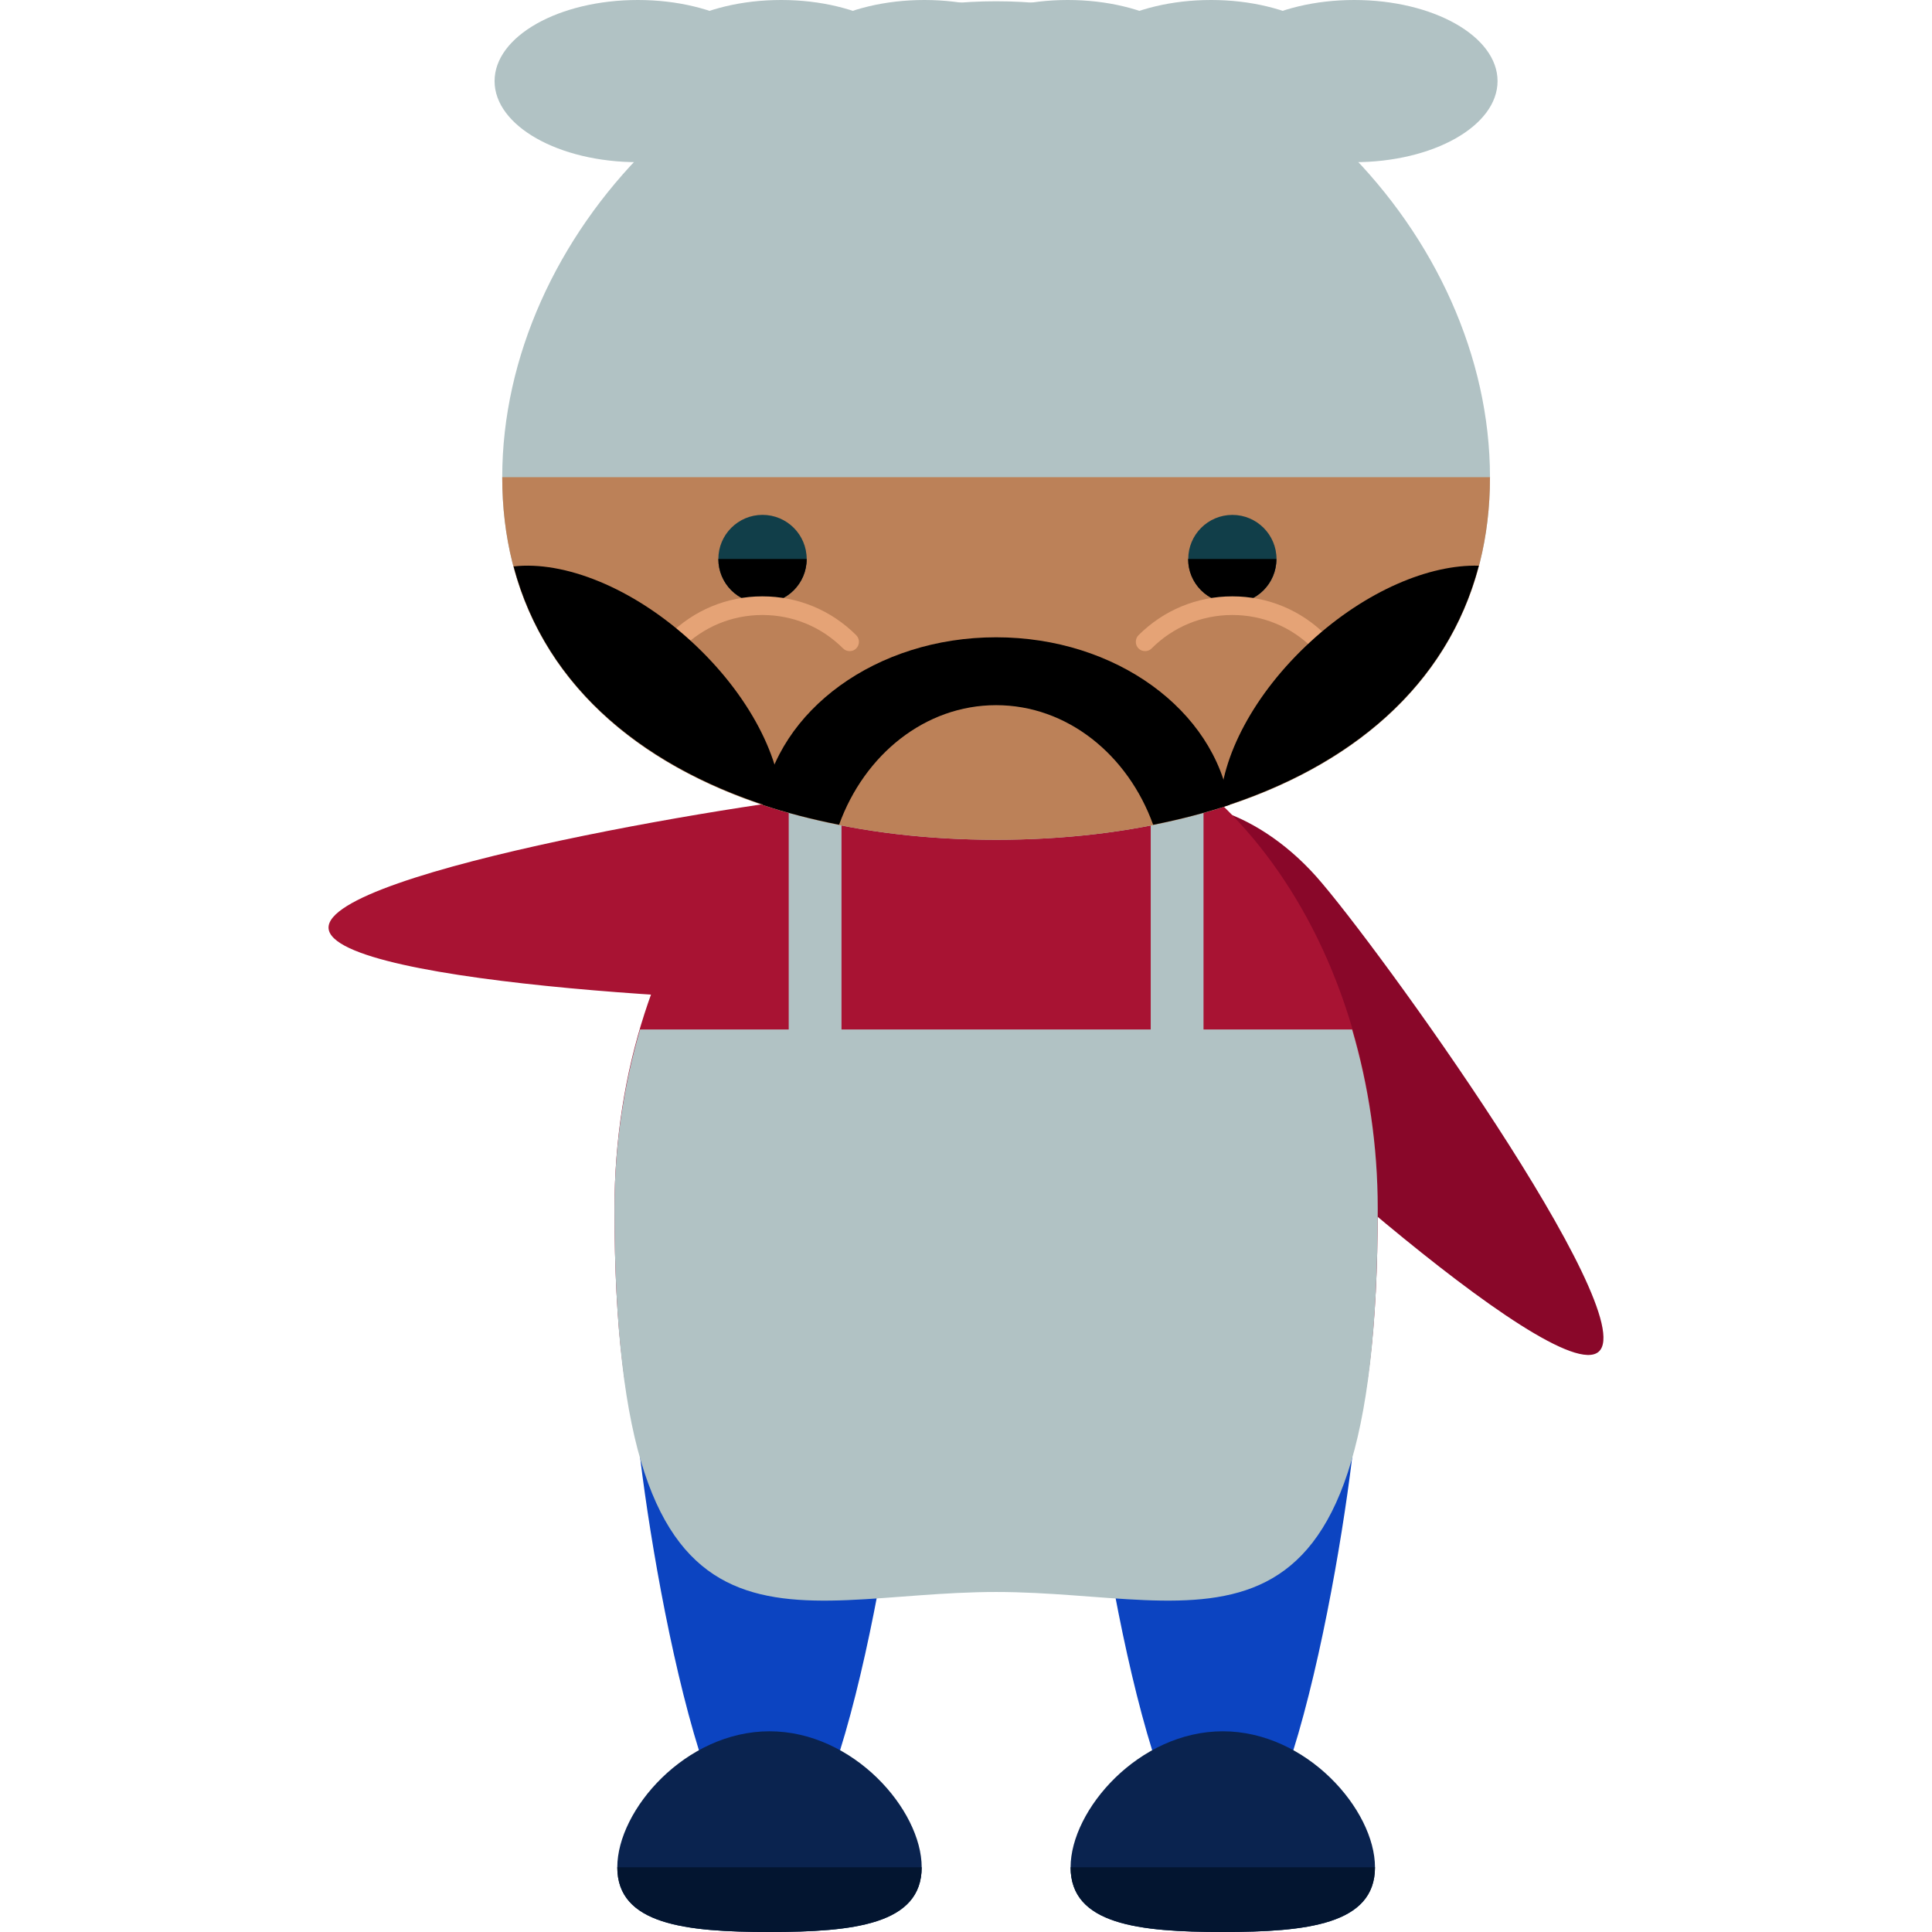 <?xml version="1.0" encoding="iso-8859-1"?>
<!-- Uploaded to: SVG Repo, www.svgrepo.com, Generator: SVG Repo Mixer Tools -->
<svg version="1.1" id="Layer_1" xmlns="http://www.w3.org/2000/svg" xmlns:xlink="http://www.w3.org/1999/xlink" 
	 viewBox="0 0 504.454 504.454" xml:space="preserve">
<path style="fill:#890729;" d="M294.448,214.646c11.272-10.027,33.296-3.663,49.231,14.218
	c15.888,17.881,85.016,114.018,73.759,124.062c-11.296,10.012-98.721-69.892-114.617-87.773
	C286.933,247.296,283.184,224.681,294.448,214.646z"/>
<path style="fill:#A81333;" d="M270.557,231.542c-0.89-15.061-20.968-26.136-44.859-24.757
	c-23.883,1.402-140.737,20.512-139.91,35.572c0.922,15.061,119.249,20.385,143.124,18.983
	C252.771,259.954,271.423,246.603,270.557,231.542z"/>
<g>
	<path style="fill:#0C44C1;" d="M236.245,362.252c0,19.495-15.817,124.66-35.328,124.66c-19.503,0-35.312-105.173-35.312-124.66
		c0-19.511,15.817-35.32,35.312-35.32C220.428,326.924,236.245,342.741,236.245,362.252z"/>
	<path style="fill:#0C44C1;" d="M354.596,362.252c0,19.495-15.825,124.66-35.336,124.66c-19.503,0-35.296-105.173-35.296-124.66
		c0-19.511,15.801-35.32,35.296-35.32C338.771,326.924,354.596,342.741,354.596,362.252z"/>
</g>
<path style="fill:#A81333;" d="M359.731,315.573c0,126.338-44.591,84.259-99.643,84.259c-55.028,0-99.643,42.079-99.643-84.259
	c0-72.231,44.631-130.773,99.643-130.773C315.124,184.8,359.731,243.342,359.731,315.573z"/>
<g>
	<rect x="205.935" y="204.469" style="fill:#B1C2C4;" width="13.785" height="76.154"/>
	<rect x="300.458" y="204.469" style="fill:#B1C2C4;" width="13.785" height="76.154"/>
</g>
<path style="fill:#0A234F;" d="M240.656,487.558c0,14.935-17.81,16.896-39.731,16.896c-21.945,0-39.747-1.953-39.747-16.896
	c0-14.95,17.802-35.509,39.747-35.509C222.854,452.049,240.656,472.608,240.656,487.558z"/>
<path style="fill:#031530;" d="M240.656,487.558c0,14.935-17.81,16.896-39.731,16.896c-21.945,0-39.747-1.953-39.747-16.896"/>
<path style="fill:#0A234F;" d="M359.015,487.558c0,14.935-17.802,16.896-39.739,16.896s-39.739-1.953-39.739-16.896
	c0-14.95,17.802-35.509,39.739-35.509S359.015,472.608,359.015,487.558z"/>
<path style="fill:#031530;" d="M359.015,487.558c0,14.935-17.802,16.896-39.739,16.896s-39.739-1.953-39.739-16.896"/>
<path style="fill:#B1C2C4;" d="M389.042,124.589c0,63.015-57.746,94.681-128.945,94.681c-71.207,0-128.961-31.665-128.961-94.681
	S188.889,0.331,260.096,0.331C331.296,0.331,389.042,61.574,389.042,124.589z"/>
<path style="fill:#BC8158;" d="M389.042,124.589c0,63.015-57.746,94.681-128.945,94.681c-71.207,0-128.961-31.665-128.961-94.681"/>
<circle style="fill:#113E49;" cx="199.097" cy="145.967" r="11.532"/>
<path d="M210.629,145.959c0,6.388-5.167,11.54-11.54,11.54s-11.524-5.152-11.524-11.54"/>
<path style="fill:#E5A376;" d="M221.846,170.008c-0.614,0-1.237-0.213-1.725-0.709c-5.632-5.632-13.107-8.72-21.055-8.72h-0.008
	c-7.94,0-15.399,3.096-21.008,8.704c-0.945,0.953-2.481,0.985-3.426,0.016c-0.945-0.922-0.985-2.458-0.032-3.419
	c6.538-6.554,15.218-10.169,24.458-10.169h0.008c9.271,0,17.959,3.6,24.513,10.153c0.937,0.937,0.937,2.505,0,3.434
	C223.106,169.787,222.492,170.008,221.846,170.008z"/>
<circle style="fill:#113E49;" cx="321.78" cy="145.967" r="11.524"/>
<path d="M310.217,145.959c0,6.388,5.144,11.54,11.532,11.54c6.372,0,11.516-5.152,11.516-11.54"/>
<path style="fill:#E5A376;" d="M298.993,170.008c0.607,0,1.237-0.213,1.709-0.709c5.64-5.632,13.123-8.72,21.055-8.72h0.016
	c7.932,0,15.415,3.096,21.016,8.704c0.937,0.953,2.473,0.985,3.434,0.016c0.945-0.922,0.961-2.458,0.008-3.419
	c-6.498-6.554-15.21-10.169-24.45-10.169h-0.016c-9.24,0-17.936,3.6-24.505,10.153c-0.922,0.937-0.922,2.505,0,3.434
	C297.74,169.787,298.339,170.008,298.993,170.008z"/>
<path d="M260.088,166.4c-31.295,0-57.084,19.062-60.967,43.741c6.341,2.127,13.036,3.828,19.968,5.199
	c6.609-18.306,22.465-31.216,40.999-31.216c18.534,0,34.399,12.91,41.007,31.232c6.924-1.386,13.619-3.096,19.952-5.199
	C317.165,185.478,291.383,166.4,260.088,166.4z"/>
<path d="M180.516,167.479c-15.376-14.108-33.233-21.079-46.411-19.582c8.491,32.059,34.84,53.311,70.073,63.756
	C204.32,198.451,195.718,181.437,180.516,167.479z"/>
<path d="M386.119,147.708c-12.879-0.37-29.46,6.554-43.867,19.771c-14.903,13.674-23.497,30.326-23.694,43.418
	C352.579,200.176,377.88,179.113,386.119,147.708z"/>
<g>
	<ellipse style="fill:#B1C2C4;" cx="166.55" cy="21.173" rx="37.415" ry="21.173"/>
	<ellipse style="fill:#B1C2C4;" cx="203.965" cy="21.173" rx="37.415" ry="21.173"/>
	<ellipse style="fill:#B1C2C4;" cx="241.357" cy="21.173" rx="37.415" ry="21.173"/>
	<ellipse style="fill:#B1C2C4;" cx="278.796" cy="21.173" rx="37.415" ry="21.173"/>
	<ellipse style="fill:#B1C2C4;" cx="316.212" cy="21.173" rx="37.415" ry="21.173"/>
	<ellipse style="fill:#B1C2C4;" cx="353.603" cy="21.173" rx="37.415" ry="21.173"/>
	<path style="fill:#B1C2C4;" d="M160.445,315.573c0,126.338,44.615,100.1,99.643,100.1c55.052,0,99.643,26.238,99.643-100.1
		c0-16.51-2.434-32.232-6.688-46.773H167.117C162.871,283.341,160.445,299.063,160.445,315.573z"/>
</g>
</svg>